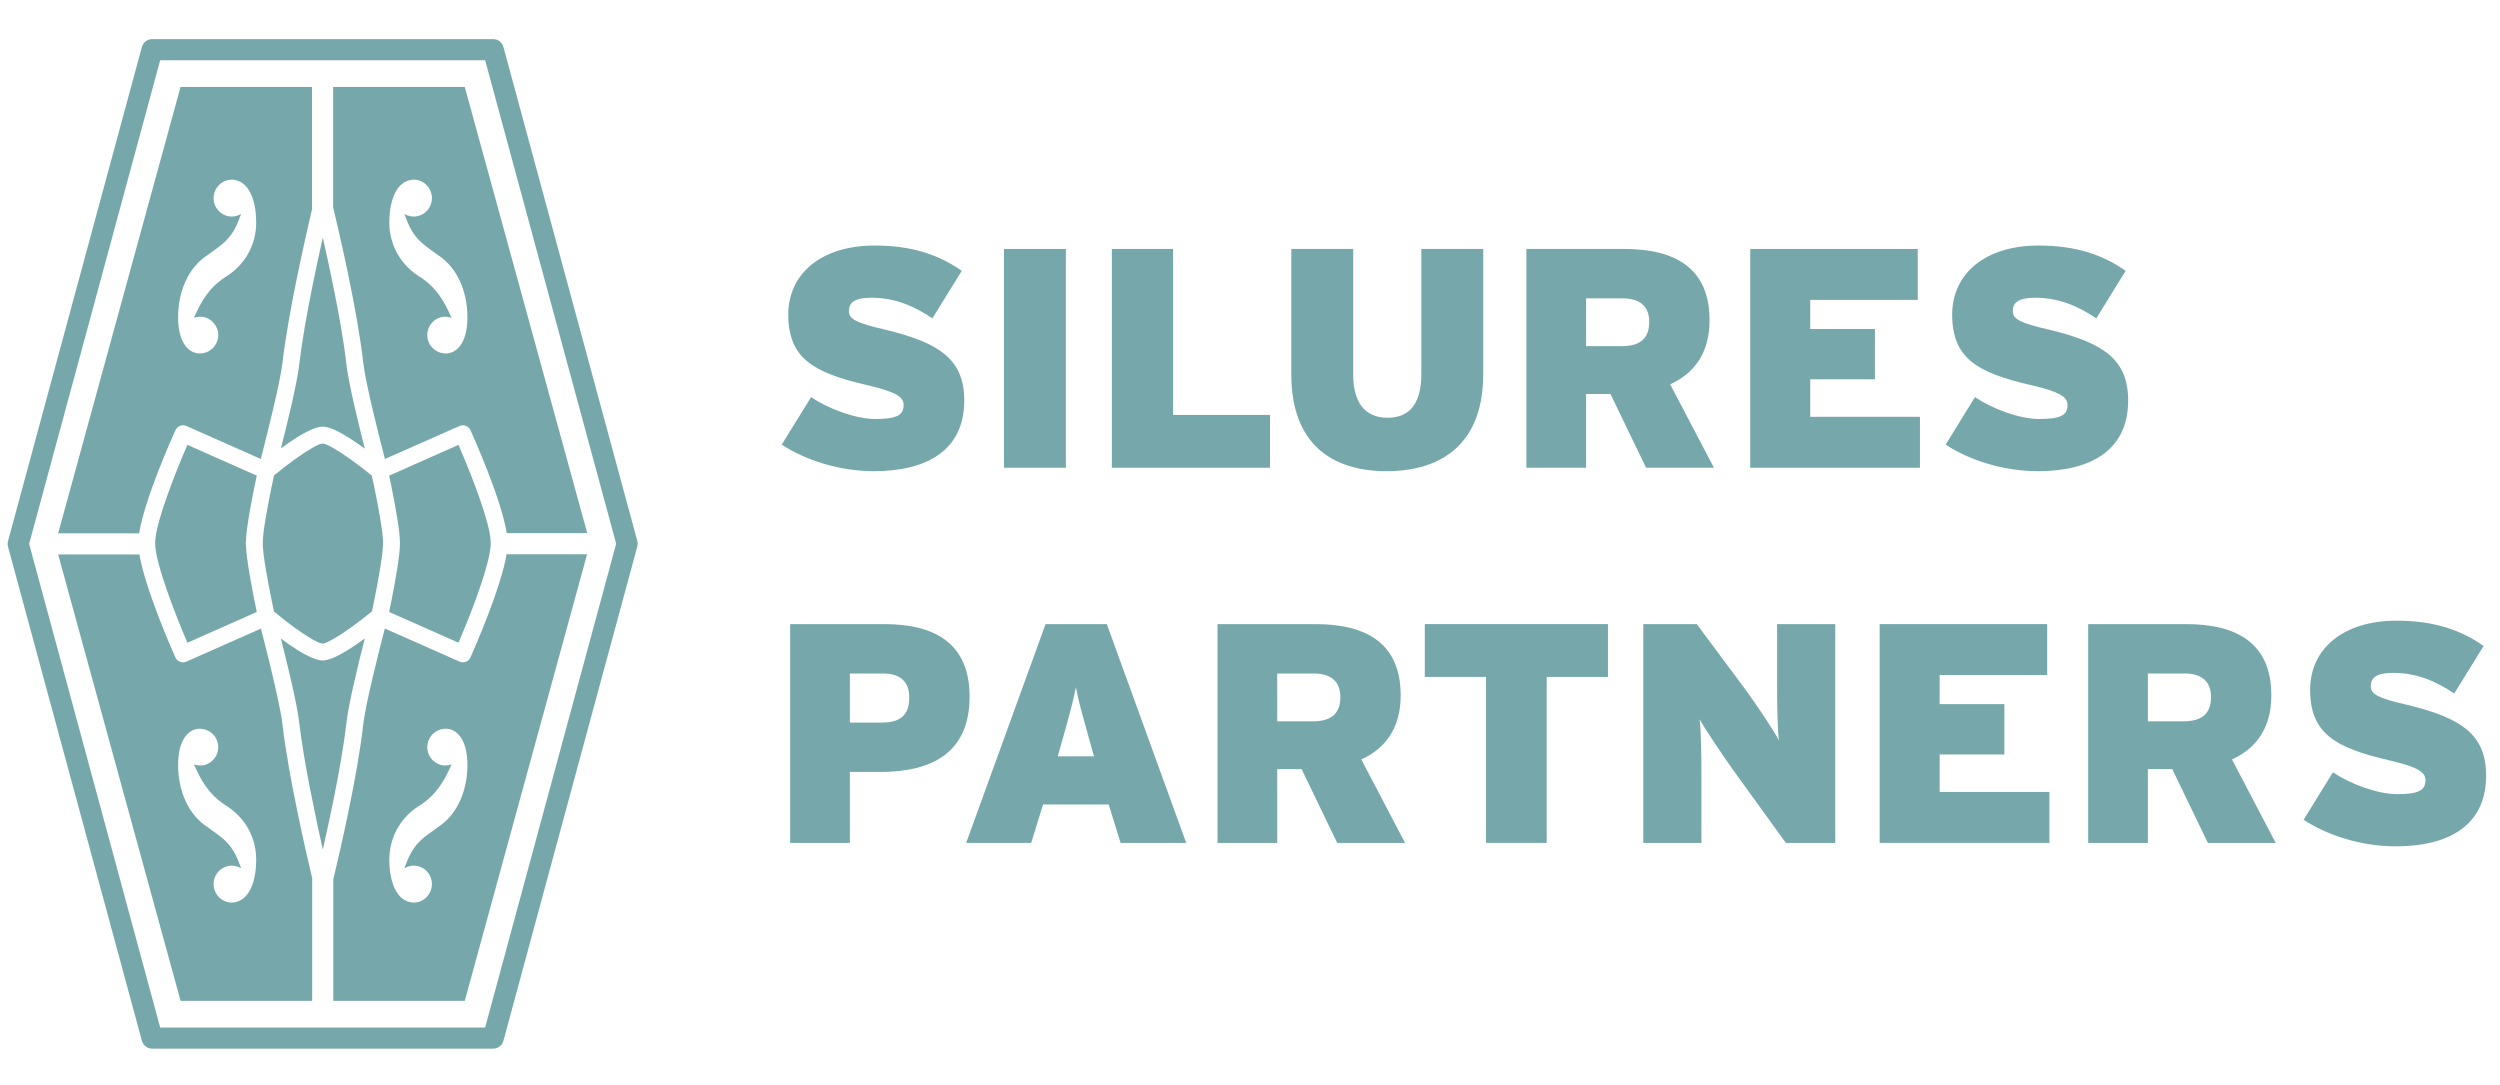 <?xml version="1.0" encoding="UTF-8" standalone="no"?><svg xmlns="http://www.w3.org/2000/svg" xmlns:xlink="http://www.w3.org/1999/xlink" fill="#000000" height="125" viewBox="0 0 288 124.8" width="288"><g><g fill="#76a8ab"><path d="m 835.211,592.152 c 0,-43.316 -32.762,-61.191 -78.238,-61.191 -30.594,0 -60.11,10.019 -79.871,23.012 l 25.445,41.16 c 13.812,-9.477 37.91,-18.953 55.508,-18.953 18.679,0 24.633,3.25 24.633,12.179 0,7.039 -6.762,11.375 -32.219,17.325 -45.754,10.566 -67.684,23.011 -67.684,60.914 0,35.742 28.969,59.832 74.723,59.832 32.219,0 55.504,-7.852 75.535,-21.922 l -25.445,-41.16 c -16.782,11.379 -33.575,17.871 -52.793,17.871 -15.703,0 -19.496,-4.871 -19.496,-11.641 0,-7.043 6.773,-10.289 31.14,-15.973 47.645,-11.375 68.762,-25.988 68.762,-61.453" transform="matrix(.133 0 0 -.133 0 124.8)"/><path d="M 923.23,533.941 H 869.625 V 723.457 H 923.23 V 533.941" transform="matrix(.133 0 0 -.133 0 124.8)"/><path d="M 1100.03,533.941 H 963.043 v 189.516 h 53.067 V 579.695 h 83.92 v -45.754" transform="matrix(.133 0 0 -.133 0 124.8)"/><path d="m 1284.71,614.895 c 0,-60.11 -36.01,-83.934 -83.66,-83.934 -47.65,0 -82.57,23.824 -82.57,83.934 v 108.562 h 53.6 V 614.895 c 0,-23.29 9.21,-37.637 29.78,-37.637 20.58,0 29.24,14.347 29.24,37.637 v 108.562 h 53.61 V 614.895" transform="matrix(.133 0 0 -.133 0 124.8)"/><path d="m 1428.51,660.379 c 0,11.91 -6.51,20.297 -23.02,20.297 h -31.68 v -41.414 h 30.87 c 17.06,0 23.83,7.574 23.83,21.117 z m 56.04,-126.438 h -58.76 l -30.86,63.895 h -21.12 v -63.895 h -51.71 v 189.516 h 84.74 c 44.4,0 73.92,-16.789 73.92,-61.73 0,-28.426 -13.27,-46.024 -34.11,-55.497 l 37.9,-72.289" transform="matrix(.133 0 0 -.133 0 124.8)"/><path d="m 1662.99,533.941 h -147.01 v 189.516 h 145.12 v -44.129 h -93.14 v -25.176 h 56.05 v -43.593 h -56.05 V 578.07 h 95.03 v -44.129" transform="matrix(.133 0 0 -.133 0 124.8)"/><path d="m 1843.34,592.152 c 0,-43.316 -32.76,-61.191 -78.24,-61.191 -30.59,0 -60.11,10.019 -79.87,23.012 l 25.44,41.16 c 13.82,-9.477 37.92,-18.953 55.51,-18.953 18.68,0 24.63,3.25 24.63,12.179 0,7.039 -6.76,11.375 -32.21,17.325 -45.76,10.566 -67.69,23.011 -67.69,60.914 0,35.742 28.97,59.832 74.73,59.832 32.21,0 55.5,-7.852 75.53,-21.922 l -25.45,-41.16 c -16.78,11.379 -33.57,17.871 -52.79,17.871 -15.7,0 -19.49,-4.871 -19.49,-11.641 0,-7.043 6.77,-10.289 31.14,-15.973 47.64,-11.375 68.76,-25.988 68.76,-61.453" transform="matrix(.133 0 0 -.133 0 124.8)"/><path d="m 787.559,334.895 c 0,12.453 -6.231,20.839 -23.012,20.839 H 736.121 V 313.23 h 27.613 c 17.063,0 23.825,7.317 23.825,21.665 z m 52.257,0.812 c 0,-48.187 -31.953,-65.25 -77.437,-65.25 H 736.121 V 209.004 H 684.41 V 398.52 h 81.492 c 44.399,0 73.914,-17.059 73.914,-62.813" transform="matrix(.133 0 0 -.133 0 124.8)"/><path d="m 947.598,283.992 -3.524,12.457 c -6.773,24.367 -9.746,34.653 -12.179,47.375 -2.438,-12.722 -5.418,-23.277 -12.188,-47.375 l -3.516,-12.457 z m 79.862,-74.988 h -56.855 l -10.285,33.297 h -56.851 l -10.297,-33.297 h -56.309 l 68.766,189.516 h 53.066 l 68.765,-189.516" transform="matrix(.133 0 0 -.133 0 124.8)"/><path d="m 1160.96,335.438 c 0,11.91 -6.49,20.296 -23.01,20.296 h -31.67 V 314.32 h 30.86 c 17.06,0 23.82,7.575 23.82,21.118 z m 56.05,-126.434 h -58.75 l -30.86,63.891 h -21.12 v -63.891 h -51.71 V 398.52 h 84.74 c 44.4,0 73.91,-16.793 73.91,-61.735 0,-28.426 -13.27,-46.019 -34.11,-55.496 l 37.9,-72.285" transform="matrix(.133 0 0 -.133 0 124.8)"/><path d="M 1392.76,352.766 H 1339.7 V 209.004 h -52.53 v 143.762 h -53.07 v 45.754 h 158.66 v -45.754" transform="matrix(.133 0 0 -.133 0 124.8)"/><path d="m 1589.61,209.004 h -42.78 l -45.2,62.531 c -8.4,11.645 -24.65,36.012 -29.52,44.41 1.36,-8.398 1.62,-33.578 1.62,-49.004 v -57.937 h -50.35 V 398.52 h 46.3 l 41.69,-56.051 c 8.66,-11.633 25.44,-36.813 29.51,-44.664 -1.35,8.386 -1.62,33.566 -1.62,49 v 51.715 h 50.35 V 209.004" transform="matrix(.133 0 0 -.133 0 124.8)"/><path d="M 1775.1,209.004 H 1628.09 V 398.52 h 145.12 v -44.129 h -93.14 v -25.18 h 56.05 v -43.594 h -56.05 v -32.484 h 95.03 v -44.129" transform="matrix(.133 0 0 -.133 0 124.8)"/><path d="m 1915.11,335.438 c 0,11.91 -6.5,20.296 -23.02,20.296 h -31.67 V 314.32 h 30.86 c 17.06,0 23.83,7.575 23.83,21.118 z m 56.04,-126.434 h -58.75 l -30.86,63.891 h -21.12 V 209.004 H 1808.7 V 398.52 h 84.75 c 44.39,0 73.91,-16.793 73.91,-61.735 0,-28.426 -13.27,-46.019 -34.11,-55.496 l 37.9,-72.285" transform="matrix(.133 0 0 -.133 0 124.8)"/><path d="m 2153.39,267.211 c 0,-43.316 -32.76,-61.188 -78.24,-61.188 -30.59,0 -60.11,10.02 -79.87,23.008 l 25.44,41.16 c 13.82,-9.476 37.91,-18.953 55.51,-18.953 18.68,0 24.63,3.25 24.63,12.18 0,7.039 -6.76,11.379 -32.22,17.328 -45.75,10.555 -67.68,23.008 -67.68,60.91 0,35.742 28.97,59.832 74.72,59.832 32.22,0 55.51,-7.851 75.54,-21.922 l -25.45,-41.156 c -16.78,11.375 -33.57,17.871 -52.79,17.871 -15.7,0 -19.49,-4.871 -19.49,-11.644 0,-7.039 6.77,-10.285 31.13,-15.969 47.65,-11.367 68.77,-25.992 68.77,-61.457" transform="matrix(.133 0 0 -.133 0 124.8)"/><path d="m 138.734,49.09 h 281.481 l 113.5,419.051 -113.5,418.769 H 138.734 L 25.234,468.004 Z M 427.211,30.797 H 131.738 c -4.133,0 -7.746,2.766 -8.828,6.754 L 6.934,465.609 c -0.43,1.567 -0.43,3.223 0,4.789 L 122.91,898.449 c 1.082,3.989 4.695,6.754 8.828,6.754 h 295.473 c 4.133,0 7.746,-2.765 8.824,-6.754 L 552.016,470.531 c 0.429,-1.562 0.429,-3.215 0,-4.785 L 436.035,37.551 c -1.078,-3.988 -4.691,-6.754 -8.824,-6.754" transform="matrix(.133 0 0 -.133 0 124.8)"/><path d="m 212.961,468.734 c 0,-13.316 6.66,-46.246 9.441,-59.707 l -60.074,-26.636 c -9.879,22.976 -27.953,68.785 -27.953,86.343 0.07,17.27 18.074,62.344 27.953,85.032 l 60.074,-26.637 c -2.855,-13.316 -9.441,-45.367 -9.441,-58.395" transform="matrix(.133 0 0 -.133 0 124.8)"/><path d="m 300.113,623.059 c -2.269,20.269 -6.734,45.296 -11.562,68.636 -3,15.223 -6.219,29.711 -8.926,41.637 -2.855,-12.512 -6.148,-27.805 -9.367,-43.828 -4.535,-22.688 -8.856,-46.832 -11.121,-66.445 -0.809,-7.61 -3.367,-20.047 -6.367,-33.442 -3.075,-13.387 -6.586,-27.586 -9.442,-38.926 8.711,6.438 18.735,13.172 27.004,16.536 3.438,1.464 6.586,2.343 9.145,2.343 2.562,0 5.636,-0.879 9.148,-2.269 8.27,-3.512 18.512,-10.317 27.367,-16.828 -5.781,22.609 -14.125,57.218 -15.879,72.586" transform="matrix(.133 0 0 -.133 0 124.8)"/><path d="m 424.141,477.297 c -3.875,20.637 -18.512,56.93 -27,76.469 l -60.075,-26.637 c 2.34,-10.977 7.168,-34.609 8.852,-49.906 0.293,-3.289 0.516,-6.219 0.516,-8.489 0,-2.632 -0.223,-6 -0.661,-9.804 -1.757,-15.657 -6.437,-39.075 -8.707,-49.903 l 60.075,-26.636 c 8.418,19.539 22.683,55.464 26.781,76.613 0.73,3.805 1.172,7.098 1.172,9.73 0,2.344 -0.367,5.27 -0.953,8.563" transform="matrix(.133 0 0 -.133 0 124.8)"/><path d="m 331.211,477.223 c -1.758,14.562 -6.512,38.125 -9.145,49.906 -12.296,10.098 -24.953,19.098 -33.441,23.93 -4.246,2.414 -7.465,3.804 -9.148,3.875 -1.684,0 -4.903,-1.391 -9.145,-3.875 -8.562,-4.907 -21.148,-13.907 -33.004,-23.786 -2.558,-11.781 -7.39,-35.414 -9.144,-50.05 -0.368,-3.364 -0.586,-6.293 -0.586,-8.489 0,-2.414 0.293,-5.851 0.73,-9.804 1.832,-14.782 6.442,-37.684 9,-49.539 12.074,-10.168 24.586,-19.098 33.004,-23.926 4.242,-2.414 7.461,-3.805 9.145,-3.805 1.613,0.07 4.902,1.461 9.148,3.949 8.633,4.832 21.438,13.977 33.586,24 2.562,11.93 7.023,34.688 8.855,49.321 0.438,3.953 0.731,7.39 0.731,9.804 0,2.196 -0.219,5.125 -0.586,8.489" transform="matrix(.133 0 0 -.133 0 124.8)"/><path d="m 288.625,369.293 c -3.512,-1.391 -6.586,-2.27 -9.148,-2.27 -2.559,0 -5.707,0.879 -9.145,2.344 -8.269,3.363 -18.293,10.098 -27.004,16.61 5.707,-22.614 14.125,-57.149 15.809,-72.442 1.972,-16.758 5.34,-36.734 9.144,-56.344 0.66,-3.511 1.391,-6.953 2.125,-10.39 3.145,-15.953 6.364,-31.102 9.219,-43.539 2.707,12.074 5.926,26.707 9.074,42.074 4.68,23.125 9.145,48.004 11.414,68.199 1.754,15.367 10.098,49.977 15.879,72.586 -8.855,-6.512 -19.097,-13.316 -27.367,-16.828" transform="matrix(.133 0 0 -.133 0 124.8)"/><path d="m 221.75,741.922 c -1.391,-17.195 -10.465,-33.149 -27.148,-43.172 -13.903,-9.219 -20.633,-21.293 -26.633,-34.977 2.558,0.879 5.269,1.317 8.121,0.805 8.633,-1.683 14.344,-10.098 12.656,-18.734 -1.68,-8.633 -10.094,-14.27 -18.73,-12.586 -5.34,1.027 -16.098,7.316 -15.731,32.269 0.293,20.493 8.051,41.274 25.535,52.688 11.196,8.047 17.414,12.074 22.758,21.293 2.488,4.172 4.391,9.074 6.293,14.269 -3.219,-1.832 -7.023,-2.707 -10.976,-1.976 -8.633,1.683 -14.266,10.097 -12.586,18.73 1.683,8.637 10.097,14.563 18.66,12.586 17.121,-3.804 18.586,-30.879 17.781,-41.195 z M 156.398,863.801 50.371,477.152 h 70.172 c 4.539,29.27 28.391,82.688 31.395,89.27 1.609,3.66 5.925,5.344 9.582,3.66 l 64.394,-28.539 c 4.902,19.172 16.684,65.637 18.734,83.199 5.047,43.758 19.977,109.031 25.61,133.031 v 106.028 h -113.86" transform="matrix(.133 0 0 -.133 0 124.8)"/><path d="m 389.113,633.258 c -8.636,-1.684 -17.05,3.953 -18.73,12.586 -1.684,8.636 4.019,17.051 12.656,18.734 2.856,0.512 5.563,0.074 8.121,-0.805 -6,13.684 -12.73,25.758 -26.633,34.977 -16.683,10.023 -25.757,25.977 -27.148,43.172 -0.805,10.316 0.656,37.391 17.781,41.195 8.563,1.977 16.977,-3.949 18.66,-12.586 1.684,-8.633 -3.953,-17.047 -12.586,-18.73 -3.953,-0.731 -7.757,0.144 -10.976,1.976 1.902,-5.195 3.805,-10.097 6.293,-14.269 5.34,-9.219 11.562,-13.246 22.758,-21.293 17.488,-11.414 25.246,-32.195 25.539,-52.688 0.363,-24.953 -10.395,-31.242 -15.735,-32.269 z m 13.442,230.543 H 288.551 V 759.527 c 5.414,-22.461 21,-89.343 26.125,-134.855 1.972,-17.492 13.754,-63.957 18.73,-83.129 l 64.539,28.539 c 3.66,1.684 7.977,0 9.586,-3.66 3,-6.582 26.782,-59.856 31.391,-89.125 h 69.734 L 402.555,863.801" transform="matrix(.133 0 0 -.133 0 124.8)"/><path d="m 203.969,157.715 c -8.563,-1.977 -16.977,3.949 -18.66,12.586 -1.68,8.633 3.953,17.047 12.586,18.73 3.953,0.731 7.757,-0.144 10.976,-1.976 -1.902,5.195 -3.805,10.097 -6.293,14.269 -5.344,9.219 -11.562,13.246 -22.758,21.293 -17.484,11.414 -25.242,32.199 -25.535,52.688 -0.367,24.953 10.391,31.246 15.731,32.269 8.636,1.684 17.05,-3.953 18.73,-12.586 1.688,-8.636 -4.023,-17.05 -12.656,-18.734 -2.852,-0.512 -5.563,-0.074 -8.121,0.805 6,-13.684 12.73,-25.758 26.633,-34.977 16.683,-10.023 25.757,-25.977 27.148,-43.172 0.805,-10.316 -0.66,-37.39 -17.781,-41.195 z m 40.679,154.137 c -1.246,11.121 -6.515,33.878 -11.343,53.855 -2.782,11.344 -5.489,21.879 -7.317,28.902 L 161.52,366.074 c -0.95,-0.441 -1.973,-0.66 -2.926,-0.66 -2.781,0 -5.489,1.609 -6.731,4.316 -2.929,6.586 -26.125,59.274 -31.097,89.129 H 50.371 L 156.398,72.207 h 114.008 v 106.176 c -5.636,23.707 -20.711,89.492 -25.758,133.469" transform="matrix(.133 0 0 -.133 0 124.8)"/><path d="m 379.309,222.617 c -11.196,-8.047 -17.418,-12.074 -22.758,-21.293 -2.488,-4.172 -4.391,-9.074 -6.293,-14.269 3.219,1.832 7.023,2.707 10.976,1.976 8.633,-1.683 14.27,-10.097 12.586,-18.73 -1.683,-8.637 -10.097,-14.563 -18.66,-12.586 -17.125,3.805 -18.586,30.879 -17.781,41.195 1.391,17.195 10.465,33.149 27.148,43.172 13.903,9.219 20.633,21.293 26.633,34.977 -2.558,-0.879 -5.265,-1.317 -8.121,-0.805 -8.637,1.684 -14.34,10.098 -12.656,18.734 1.68,8.633 10.094,14.27 18.73,12.586 5.34,-1.023 16.098,-7.316 15.735,-32.269 -0.293,-20.489 -8.051,-41.274 -25.539,-52.688 z m 59.468,236.387 c -4.976,-29.856 -28.316,-82.688 -31.246,-89.274 -1.172,-2.707 -3.879,-4.316 -6.66,-4.316 -0.949,0 -1.973,0.219 -2.926,0.66 l -64.613,28.61 C 328.285,375.293 316.648,329.34 314.676,311.926 309.625,266.703 294.188,200.336 288.699,177.504 V 72.207 h 113.856 l 105.957,386.797 h -69.735" transform="matrix(.133 0 0 -.133 0 124.8)"/></g></g></svg>